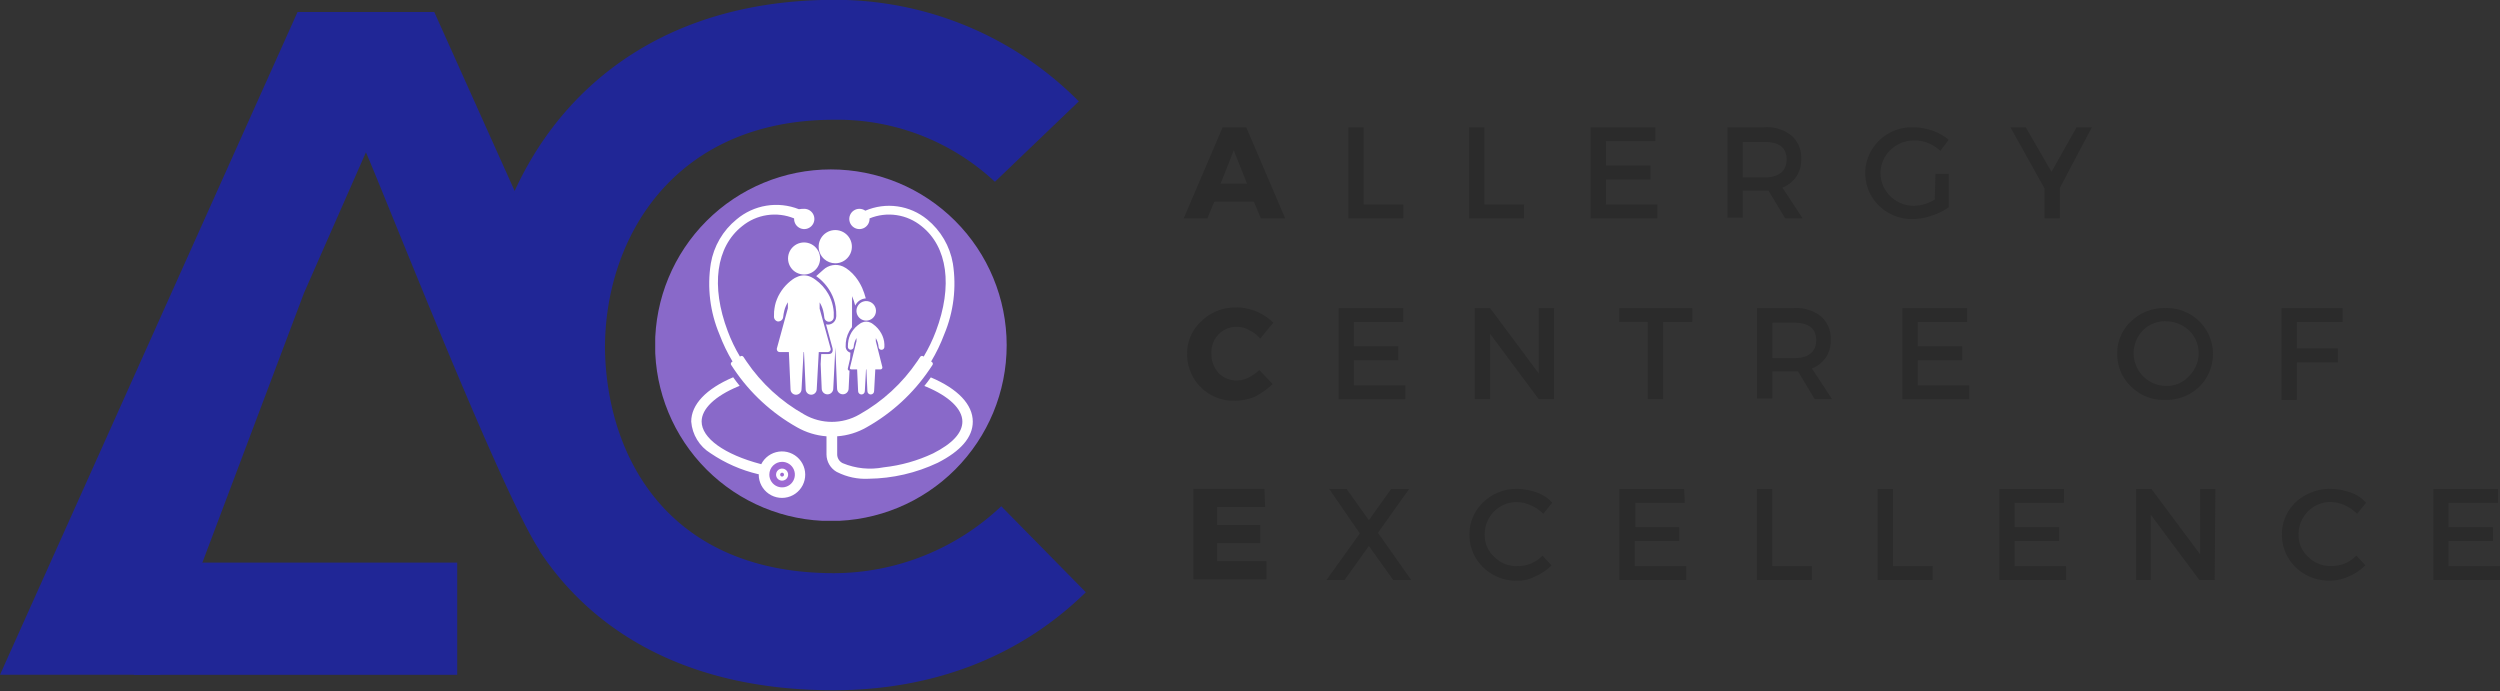 <svg xmlns="http://www.w3.org/2000/svg" xmlns:xlink="http://www.w3.org/1999/xlink" width="211.357" height="58.419" viewBox="0 0 211.357 58.419">
  <rect x="0" y="0" width="211.357" height="58.419" fill="#333333" stroke="none"/>
  <defs>
    <clipPath id="clip-path">
      <rect id="Rectangle_295" data-name="Rectangle 295" width="211.357" height="58.419" fill="none"/>
    </clipPath>
    <clipPath id="clip-path-2">
      <path id="Path_1763" data-name="Path 1763" d="M205.4,168.21a.512.512,0,1,1,.512.512.511.511,0,0,1-.512-.512h0m-.568,0a1.08,1.08,0,1,0,1.08-1.08,1.081,1.081,0,0,0-1.08,1.08" transform="translate(-204.83 -167.13)" fill="none"/>
    </clipPath>
    <linearGradient id="linear-gradient" x1="-163.425" y1="93.698" x2="-163.373" y2="93.698" gradientUnits="objectBoundingBox">
      <stop offset="0" stop-color="#4348b5"/>
      <stop offset="1" stop-color="#9d6ad3"/>
    </linearGradient>
    <clipPath id="clip-path-3">
      <path id="Path_1764" data-name="Path 1764" d="M206.8,169.263a.163.163,0,1,0,.163-.163h0a.165.165,0,0,0-.163.163" transform="translate(-206.8 -169.1)" fill="none"/>
    </clipPath>
    <linearGradient id="linear-gradient-2" x1="-176.372" y1="-64.043" x2="-174.158" y2="-64.043" xlink:href="#linear-gradient"/>
    <clipPath id="clip-path-4">
      <path id="Path_1765" data-name="Path 1765" d="M192.854,139.8v-.033s-.037,0-.056-.009a12.124,12.124,0,0,1-4.017-1.764,3.449,3.449,0,0,1-1.643-2.686c0-1.443,1.261-2.77,3.547-3.743.177.247.358.489.549.726-.047.019-.088.033-.13.051-1.96.815-3.086,1.895-3.086,2.961,0,1.406,1.918,2.788,5,3.6.014,0,.023.009.037.014a1.965,1.965,0,1,1-.209.884m7.769-10.562a.245.245,0,0,1-.233-.242,2.9,2.9,0,0,1,.051-.568,2.146,2.146,0,0,1,.4-.866,2.169,2.169,0,0,1,.382-.391,1.82,1.82,0,0,1,.191-.14.736.736,0,0,1,.168-.093.847.847,0,0,1,.712,0,.94.94,0,0,1,.219.13,2.327,2.327,0,0,1,.708.8,2.187,2.187,0,0,1,.168.4,1.872,1.872,0,0,1,.088.507h0V129a.245.245,0,0,1-.489.023,1.725,1.725,0,0,0-.237-.768v.251l.554,2.2a.158.158,0,0,1-.033.135.164.164,0,0,1-.126.061H202.7l-.1,1.834a.284.284,0,0,1-.568,0l-.084-1.834h-.033l-.1,1.834a.284.284,0,0,1-.568,0l-.084-1.834h-.452c-.186,0-.168-.1-.144-.191l.545-2.2v-.265a1.731,1.731,0,0,0-.242.768.25.25,0,0,1-.242.219h-.009m.833-2.611a.826.826,0,1,1,.479.154.839.839,0,0,1-.479-.154m-6.936.233a.406.406,0,0,1-.382-.4h0c0-.149,0-.293.009-.433a5.3,5.3,0,0,1,.079-.535,2.942,2.942,0,0,1,.163-.521,3.307,3.307,0,0,1,.247-.5,3.814,3.814,0,0,1,.689-.856,3.877,3.877,0,0,1,.4-.326,1.551,1.551,0,0,1,.363-.2,1.353,1.353,0,0,1,1.168,0,.1.1,0,0,1,.033.014,2.066,2.066,0,0,1,.349.214,3.79,3.79,0,0,1,1.089,1.2,3.407,3.407,0,0,1,.391,1.029,3.331,3.331,0,0,1,.074.526c0,.13,0,.256,0,.386a.4.4,0,0,1-.8.037,3.915,3.915,0,0,0-.1-.568,2.5,2.5,0,0,0-.293-.689v.535l.931,3.379a.213.213,0,0,1-.051.2.246.246,0,0,1-.186.088h-.768l-.172,3.137a.468.468,0,0,1-.936,0l-.14-3.137h-.037l-.172,3.142a.468.468,0,0,1-.47.465.461.461,0,0,1-.461-.47l-.14-3.137h-.777a.24.24,0,0,1-.242-.242v-.047l.936-3.421v-.5a2.4,2.4,0,0,0-.3.694,3.913,3.913,0,0,0-.1.568.41.41,0,0,1-.4.358h-.019m4.911-.438a4.908,4.908,0,0,0-.056-.824,3.722,3.722,0,0,0-.391-1.154,4.111,4.111,0,0,0-1.252-1.415l.591-.526a1.534,1.534,0,0,1,1.676-.289,2.049,2.049,0,0,1,.261.144,3.122,3.122,0,0,1,.279.209,3.553,3.553,0,0,1,.507.517,4.417,4.417,0,0,1,.573.94,6.083,6.083,0,0,1,.307.889,1.053,1.053,0,0,0-.894.61,4.382,4.382,0,0,0-.27-.8v2.351a2.658,2.658,0,0,1-.009.275,2.623,2.623,0,0,0-.223.335,2.581,2.581,0,0,0-.242.628,2.925,2.925,0,0,0-.065.67.537.537,0,0,0,.4.517l-.023.5-.186.81a.147.147,0,0,0,.079.2.245.245,0,0,0,.056.014l-.074,1.508a.489.489,0,0,1-.978,0l-.144-3.468-.177,3.473a.489.489,0,0,1-.978,0l-.088-2.071.047-.847h.628c.377,0,.363-.34.326-.5-.028-.121-.549-2.011-.549-2.011a.692.692,0,0,0,.168.023h0a.7.7,0,0,0,.694-.684m-3.352-3.71a1.356,1.356,0,1,1,.642.158,1.376,1.376,0,0,1-.638-.158m2.327-1.154a1.405,1.405,0,1,1,.94.363,1.407,1.407,0,0,1-.94-.363m1.089,18.015a1.716,1.716,0,0,1-.889-1.494v-1.531a5.956,5.956,0,0,1-2.5-.768,15.71,15.71,0,0,1-5.316-4.9l-.242-.363a.181.181,0,0,1,.051-.251l.065-.042a14.077,14.077,0,0,1-1.108-2.295,11.026,11.026,0,0,1-.731-5.991,6.131,6.131,0,0,1,2.178-3.729,5.2,5.2,0,0,1,5.269-.861,2.906,2.906,0,0,1,.452-.033.857.857,0,1,1-.856.857v-.047a4.341,4.341,0,0,0-4.4.661c-2.2,1.741-2.653,5.06-1.21,8.877a13.185,13.185,0,0,0,1.033,2.146l.042-.028a.181.181,0,0,1,.251.051l.242.363a14.463,14.463,0,0,0,4.906,4.511,4.661,4.661,0,0,0,4.65,0,14.462,14.462,0,0,0,4.906-4.511l.242-.363a.181.181,0,0,1,.251-.051l.042.028a13.582,13.582,0,0,0,1.033-2.146c1.438-3.817.987-7.136-1.21-8.877a4.342,4.342,0,0,0-4.4-.661v.047a.857.857,0,1,1-.857-.857.878.878,0,0,1,.5.158,5.077,5.077,0,0,1,5.223.735,6.157,6.157,0,0,1,2.179,3.729,11.074,11.074,0,0,1-.731,5.991,14.077,14.077,0,0,1-1.108,2.295l.065.042a.181.181,0,0,1,.051.251l-.242.363a15.71,15.71,0,0,1-5.316,4.9,5.787,5.787,0,0,1-2.5.768v1.527a.831.831,0,0,0,.465.745,6.032,6.032,0,0,0,3.477.349,13.1,13.1,0,0,0,4.161-1.173c1.648-.833,2.481-1.741,2.481-2.691,0-1.066-1.126-2.146-3.086-2.961-.042-.019-.088-.037-.13-.051.191-.237.377-.479.549-.726,2.29.968,3.547,2.295,3.547,3.743,0,1.308-1,2.476-2.965,3.477a14.047,14.047,0,0,1-5.833,1.35,5.276,5.276,0,0,1-2.663-.559m-15.4-10.73a14.863,14.863,0,1,0,14.863-14.863h0a14.866,14.866,0,0,0-14.863,14.863" transform="translate(-184.08 -113.97)" fill="none"/>
    </clipPath>
    <linearGradient id="linear-gradient-3" x1="-13.16" y1="8.876" x2="-13.153" y2="8.862" gradientUnits="objectBoundingBox">
      <stop offset="0" stop-color="#5551b5"/>
      <stop offset="1" stop-color="#8969c9"/>
    </linearGradient>
    <clipPath id="clip-path-5">
      <rect id="Rectangle_296" data-name="Rectangle 296" width="91.8" height="58.419" fill="#202696"/>
    </clipPath>
  </defs>
  <g id="ace-logo-desktop-blue" transform="translate(-65.11 -83.25)">
    <path id="Path_19234" data-name="Path 19234" d="M286.035,112.663h-3.352l-.587,1.41h-2l3.291-7.7h2l3.291,7.7h-2.057Zm-.586-1.527-1.117-2.821-1.117,2.821Z" transform="translate(-114.914 -12.358)" fill="#2b2b2b"/>
    <g id="Group_11640" data-name="Group 11640" transform="translate(65.11 83.25)">
      <g id="Group_577" data-name="Group 577" clip-path="url(#clip-path)">
        <g id="Group_11639" data-name="Group 11639" transform="translate(55.589 10.754)">
          <path id="Path_19235" data-name="Path 19235" d="M311.284,112.9h3.352v1.178H309.99v-7.7h1.294v6.526" transform="translate(-251.589 -106.367)" fill="#2b2b2b"/>
          <path id="Path_19236" data-name="Path 19236" d="M333.224,112.9h3.352v1.178H331.93v-7.7h1.294v6.526Z" transform="translate(-263.316 -106.367)" fill="#2b2b2b"/>
          <path id="Path_19237" data-name="Path 19237" d="M359.465,107.553h-4.171v2.057h3.761v1.178h-3.761V112.9h4.352v1.178H354v-7.7h5.47v1.178Z" transform="translate(-275.113 -106.367)" fill="#2b2b2b"/>
          <path id="Path_19238" data-name="Path 19238" d="M383.734,114.065l-1.41-2.351h-2.174V114H378.86v-7.643h3.114a3.371,3.371,0,0,1,2.295.7,2.479,2.479,0,0,1,.824,1.941,2.563,2.563,0,0,1-.41,1.527,2.684,2.684,0,0,1-1.178.94l1.7,2.588h-1.471Zm-3.584-3.468h1.825c1.234,0,1.881-.531,1.881-1.527s-.647-1.471-1.881-1.471h-1.825Z" transform="translate(-288.401 -106.353)" fill="#2b2b2b"/>
          <path id="Path_19239" data-name="Path 19239" d="M409.812,110.3h1.117v2.821a5.194,5.194,0,0,1-1.41.7,5.012,5.012,0,0,1-1.587.293A3.954,3.954,0,0,1,405.05,113a3.833,3.833,0,0,1-.1-5.423c.033-.037.07-.07.1-.1a3.991,3.991,0,0,1,2.942-1.117,5.145,5.145,0,0,1,1.587.293,4.307,4.307,0,0,1,1.35.763l-.708.94a3.169,3.169,0,0,0-2.234-.884,2.886,2.886,0,0,0-2,.824,2.7,2.7,0,0,0-.06,3.817.745.745,0,0,0,.06.061,2.8,2.8,0,0,0,2,.824,3.4,3.4,0,0,0,1.764-.531l.061-2.174Z" transform="translate(-301.771 -106.352)" fill="#2b2b2b"/>
          <path id="Path_19240" data-name="Path 19240" d="M434.421,111.491v2.588h-1.289v-2.528l-2.881-5.172h1.294l2.174,3.761,2.118-3.761h1.294l-2.7,5.111Z" transform="translate(-315.869 -106.367)" fill="#2b2b2b"/>
          <path id="Path_19241" data-name="Path 19241" d="M284.894,139.08a4.379,4.379,0,0,1,1.7.354,4.509,4.509,0,0,1,1.41.94l-1.117,1.35a2.554,2.554,0,0,0-.884-.7,2.132,2.132,0,0,0-3.23,1.941,2.377,2.377,0,0,0,.587,1.648,2.176,2.176,0,0,0,2.528.414,5.189,5.189,0,0,0,.94-.647l1.117,1.178a6.592,6.592,0,0,1-1.471,1.057,4.465,4.465,0,0,1-1.7.354,3.92,3.92,0,0,1-4.054-3.775v-.163a3.631,3.631,0,0,1,1.178-2.76,4.033,4.033,0,0,1,3-1.178" transform="translate(-235.943 -123.845)" fill="#2b2b2b"/>
          <path id="Path_19242" data-name="Path 19242" d="M313.7,140.388h-4.175v2.057h3.761v1.178h-3.761v2.118h4.352v1.178H308.24v-7.7H313.7V140.4Z" transform="translate(-250.654 -123.92)" fill="#2b2b2b"/>
          <path id="Path_19243" data-name="Path 19243" d="M339.663,146.909h-1.294l-4.115-5.525v5.525H332.96v-7.7h1.294l4.115,5.525V139.21h1.294Z" transform="translate(-263.867 -123.915)" fill="#2b2b2b"/>
          <path id="Path_19244" data-name="Path 19244" d="M365.317,140.378h-2.411V146.9h-1.294v-6.526H359.2V139.2h6.172v1.178h-.06Z" transform="translate(-277.892 -123.91)" fill="#2b2b2b"/>
          <path id="Path_19245" data-name="Path 19245" d="M389.1,146.9l-1.41-2.351h-2.174v2.295H384.22V139.2h3.114a3.37,3.37,0,0,1,2.295.7,2.479,2.479,0,0,1,.824,1.941,2.562,2.562,0,0,1-.41,1.527,2.684,2.684,0,0,1-1.178.94l1.7,2.588H389.1Zm-3.584-3.468h1.825c1.234,0,1.881-.531,1.881-1.527s-.647-1.471-1.881-1.471h-1.825Z" transform="translate(-291.266 -123.906)" fill="#2b2b2b"/>
          <path id="Path_19246" data-name="Path 19246" d="M416.1,140.388h-4.175v2.057h3.761v1.178h-3.761v2.118h4.352v1.178H410.63v-7.7h5.47V140.4Z" transform="translate(-305.382 -123.92)" fill="#2b2b2b"/>
          <path id="Path_19247" data-name="Path 19247" d="M450.817,140.323a3.954,3.954,0,0,1,2.881-1.117,3.884,3.884,0,0,1,2.984,6.54c-.033.037-.07.07-.1.1a3.947,3.947,0,0,1-2.881,1.117,3.848,3.848,0,0,1-2.881-1.117,3.74,3.74,0,0,1-1.178-2.765,3.648,3.648,0,0,1,1.178-2.765m2.942,0a2.624,2.624,0,0,0-1.941.763,2.765,2.765,0,0,0,.033,3.91,2.734,2.734,0,0,0,1.908.791,2.455,2.455,0,0,0,1.941-.824,2.7,2.7,0,0,0,.06-3.817.735.735,0,0,0-.06-.061,3,3,0,0,0-1.941-.763" transform="translate(-326.232 -123.911)" fill="#2b2b2b"/>
          <path id="Path_19248" data-name="Path 19248" d="M484.656,140.383h-3.882v2.234h3.468V143.8h-3.468v3.175H479.48v-7.76h5.172v1.178Z" transform="translate(-342.183 -123.915)" fill="#2b2b2b"/>
          <path id="Path_19249" data-name="Path 19249" d="M287.921,173.571h-4.054V175.1h3.645v1.527h-3.645v1.527h4.175v1.527H281.87V172.04h6l.061,1.527Z" transform="translate(-236.559 -141.463)" fill="#2b2b2b"/>
          <path id="Path_19250" data-name="Path 19250" d="M310.368,175.751l2.821,4h-1.527l-2.057-2.881-2.057,2.881H306.02l2.821-3.938-2.588-3.761h1.471l1.881,2.644,1.881-2.644h1.527l-2.644,3.705Z" transform="translate(-249.467 -141.468)" fill="#2b2b2b"/>
          <path id="Path_19251" data-name="Path 19251" d="M336.053,172.039a5.145,5.145,0,0,1,1.587.293,3.047,3.047,0,0,1,1.35.88l-.763.94a3.071,3.071,0,0,0-1-.7,2.875,2.875,0,0,0-1.178-.293,2.624,2.624,0,0,0-1.941.763,2.656,2.656,0,0,0-.824,1.941,2.455,2.455,0,0,0,.824,1.941,2.606,2.606,0,0,0,1.941.763,2.9,2.9,0,0,0,2.118-.88l.763.824a4.509,4.509,0,0,1-1.41.94,3,3,0,0,1-1.471.354,4.039,4.039,0,0,1-2.881-1.117,3.827,3.827,0,0,1-1.178-2.765,3.723,3.723,0,0,1,1.178-2.765,4.039,4.039,0,0,1,2.881-1.117" transform="translate(-263.348 -141.462)" fill="#2b2b2b"/>
          <path id="Path_19252" data-name="Path 19252" d="M364.755,173.228H360.58v2.057h3.705v1.178h-3.761v2.118h4.352v1.178H359.23v-7.7h5.47l.056,1.178Z" transform="translate(-277.909 -141.474)" fill="#2b2b2b"/>
          <path id="Path_19253" data-name="Path 19253" d="M385.494,178.572h3.352v1.178H384.2v-7.7h1.294v6.526" transform="translate(-291.255 -141.468)" fill="#2b2b2b"/>
          <path id="Path_19254" data-name="Path 19254" d="M407.434,178.572h3.352v1.178H406.14v-7.7h1.294v6.526" transform="translate(-302.982 -141.468)" fill="#2b2b2b"/>
          <path id="Path_19255" data-name="Path 19255" d="M433.685,173.228h-4.175v2.057h3.766v1.178h-3.761v2.118h4.352v1.178H428.22v-7.7h5.47v1.178" transform="translate(-314.784 -141.474)" fill="#2b2b2b"/>
          <path id="Path_19256" data-name="Path 19256" d="M459.713,179.749h-1.294l-4.115-5.525v5.525H453.07v-7.7h1.294l4.115,5.525V172.05h1.294Z" transform="translate(-328.067 -141.468)" fill="#2b2b2b"/>
          <path id="Path_19257" data-name="Path 19257" d="M483.735,172.034a5.144,5.144,0,0,1,1.587.293,3.047,3.047,0,0,1,1.35.88l-.763.94a3.137,3.137,0,0,0-1-.708,2.875,2.875,0,0,0-1.178-.293,2.623,2.623,0,0,0-1.941.763,2.656,2.656,0,0,0-.824,1.941,2.455,2.455,0,0,0,.824,1.941,2.605,2.605,0,0,0,1.941.763,2.9,2.9,0,0,0,2.118-.88l.763.824a4.563,4.563,0,0,1-1.41.94,3.889,3.889,0,0,1-1.587.354,4.038,4.038,0,0,1-2.881-1.117,3.827,3.827,0,0,1-1.178-2.765,3.723,3.723,0,0,1,1.178-2.765,4.341,4.341,0,0,1,3-1.117" transform="translate(-342.225 -141.456)" fill="#2b2b2b"/>
          <path id="Path_19258" data-name="Path 19258" d="M512.5,173.228h-4.175v2.057h3.761v1.178h-3.761v2.118h4.352v1.178H507.04v-7.7h5.47v1.178Z" transform="translate(-356.914 -141.474)" fill="#2b2b2b"/>
          <path id="Path_19259" data-name="Path 19259" d="M213.865,129.068A14.668,14.668,0,1,1,199.193,114.4a14.669,14.669,0,0,1,14.672,14.668" transform="translate(-184.53 -110.654)" fill="#fff"/>
        </g>
      </g>
    </g>
    <g id="Group_11642" data-name="Group 11642" transform="translate(130.149 122.295)">
      <g id="Group_578" data-name="Group 578" clip-path="url(#clip-path-2)">
        <g id="Group_11641" data-name="Group 11641" transform="translate(0 0)">
          <rect id="Rectangle_18728" data-name="Rectangle 18728" width="2.16" height="2.16" fill="url(#linear-gradient)"/>
        </g>
      </g>
    </g>
    <g id="Group_11644" data-name="Group 11644" transform="translate(131.066 123.213)">
      <g id="Group_579" data-name="Group 579" clip-path="url(#clip-path-3)">
        <g id="Group_11643" data-name="Group 11643" transform="translate(0 0)">
          <rect id="Rectangle_18729" data-name="Rectangle 18729" width="0.326" height="0.326" fill="url(#linear-gradient-2)"/>
        </g>
      </g>
    </g>
    <g id="Group_11646" data-name="Group 11646" transform="translate(120.49 97.55)">
      <g id="Group_580" data-name="Group 580" clip-path="url(#clip-path-4)">
        <g id="Group_11645" data-name="Group 11645" transform="translate(0.014 0.005)">
          <rect id="Rectangle_18730" data-name="Rectangle 18730" width="29.726" height="29.726" fill="url(#linear-gradient-3)"/>
        </g>
      </g>
    </g>
    <g id="Group_11648" data-name="Group 11648" transform="translate(65.11 83.25)">
      <g id="Group_581" data-name="Group 581" clip-path="url(#clip-path-5)">
        <g id="Group_11647" data-name="Group 11647" transform="translate(0 -0.009)">
          <path id="Path_19263" data-name="Path 19263" d="M108.624,99.392l-6.8-15.138H90.265L65.11,140.285H78.647L90.8,108.036l5.246-11.921c1.55,3.519,11.446,28.791,14.663,33.618v.061c4.59,6.973,12.7,11.8,24.857,11.8,8.109,0,15.557-2.625,21.343-8.286l-7.15-7.271a20.653,20.653,0,0,1-14.128,5.66c-13.89,0-19.2-9.659-19.374-18.9-.061-9.361,5.781-19.434,19.374-19.434a19.492,19.492,0,0,1,13.592,5.246l7.094-6.8a29,29,0,0,0-20.631-8.584c-14.067,0-22.888,7.034-27.064,16.153" transform="translate(-65.11 -83.23)" fill="#202696"/>
          <path id="Path_19264" data-name="Path 19264" d="M89.42,185.43h27.338v9.487H89.42Z" transform="translate(-78.104 -137.857)" fill="#202696"/>
        </g>
      </g>
    </g>
  </g>
</svg>
